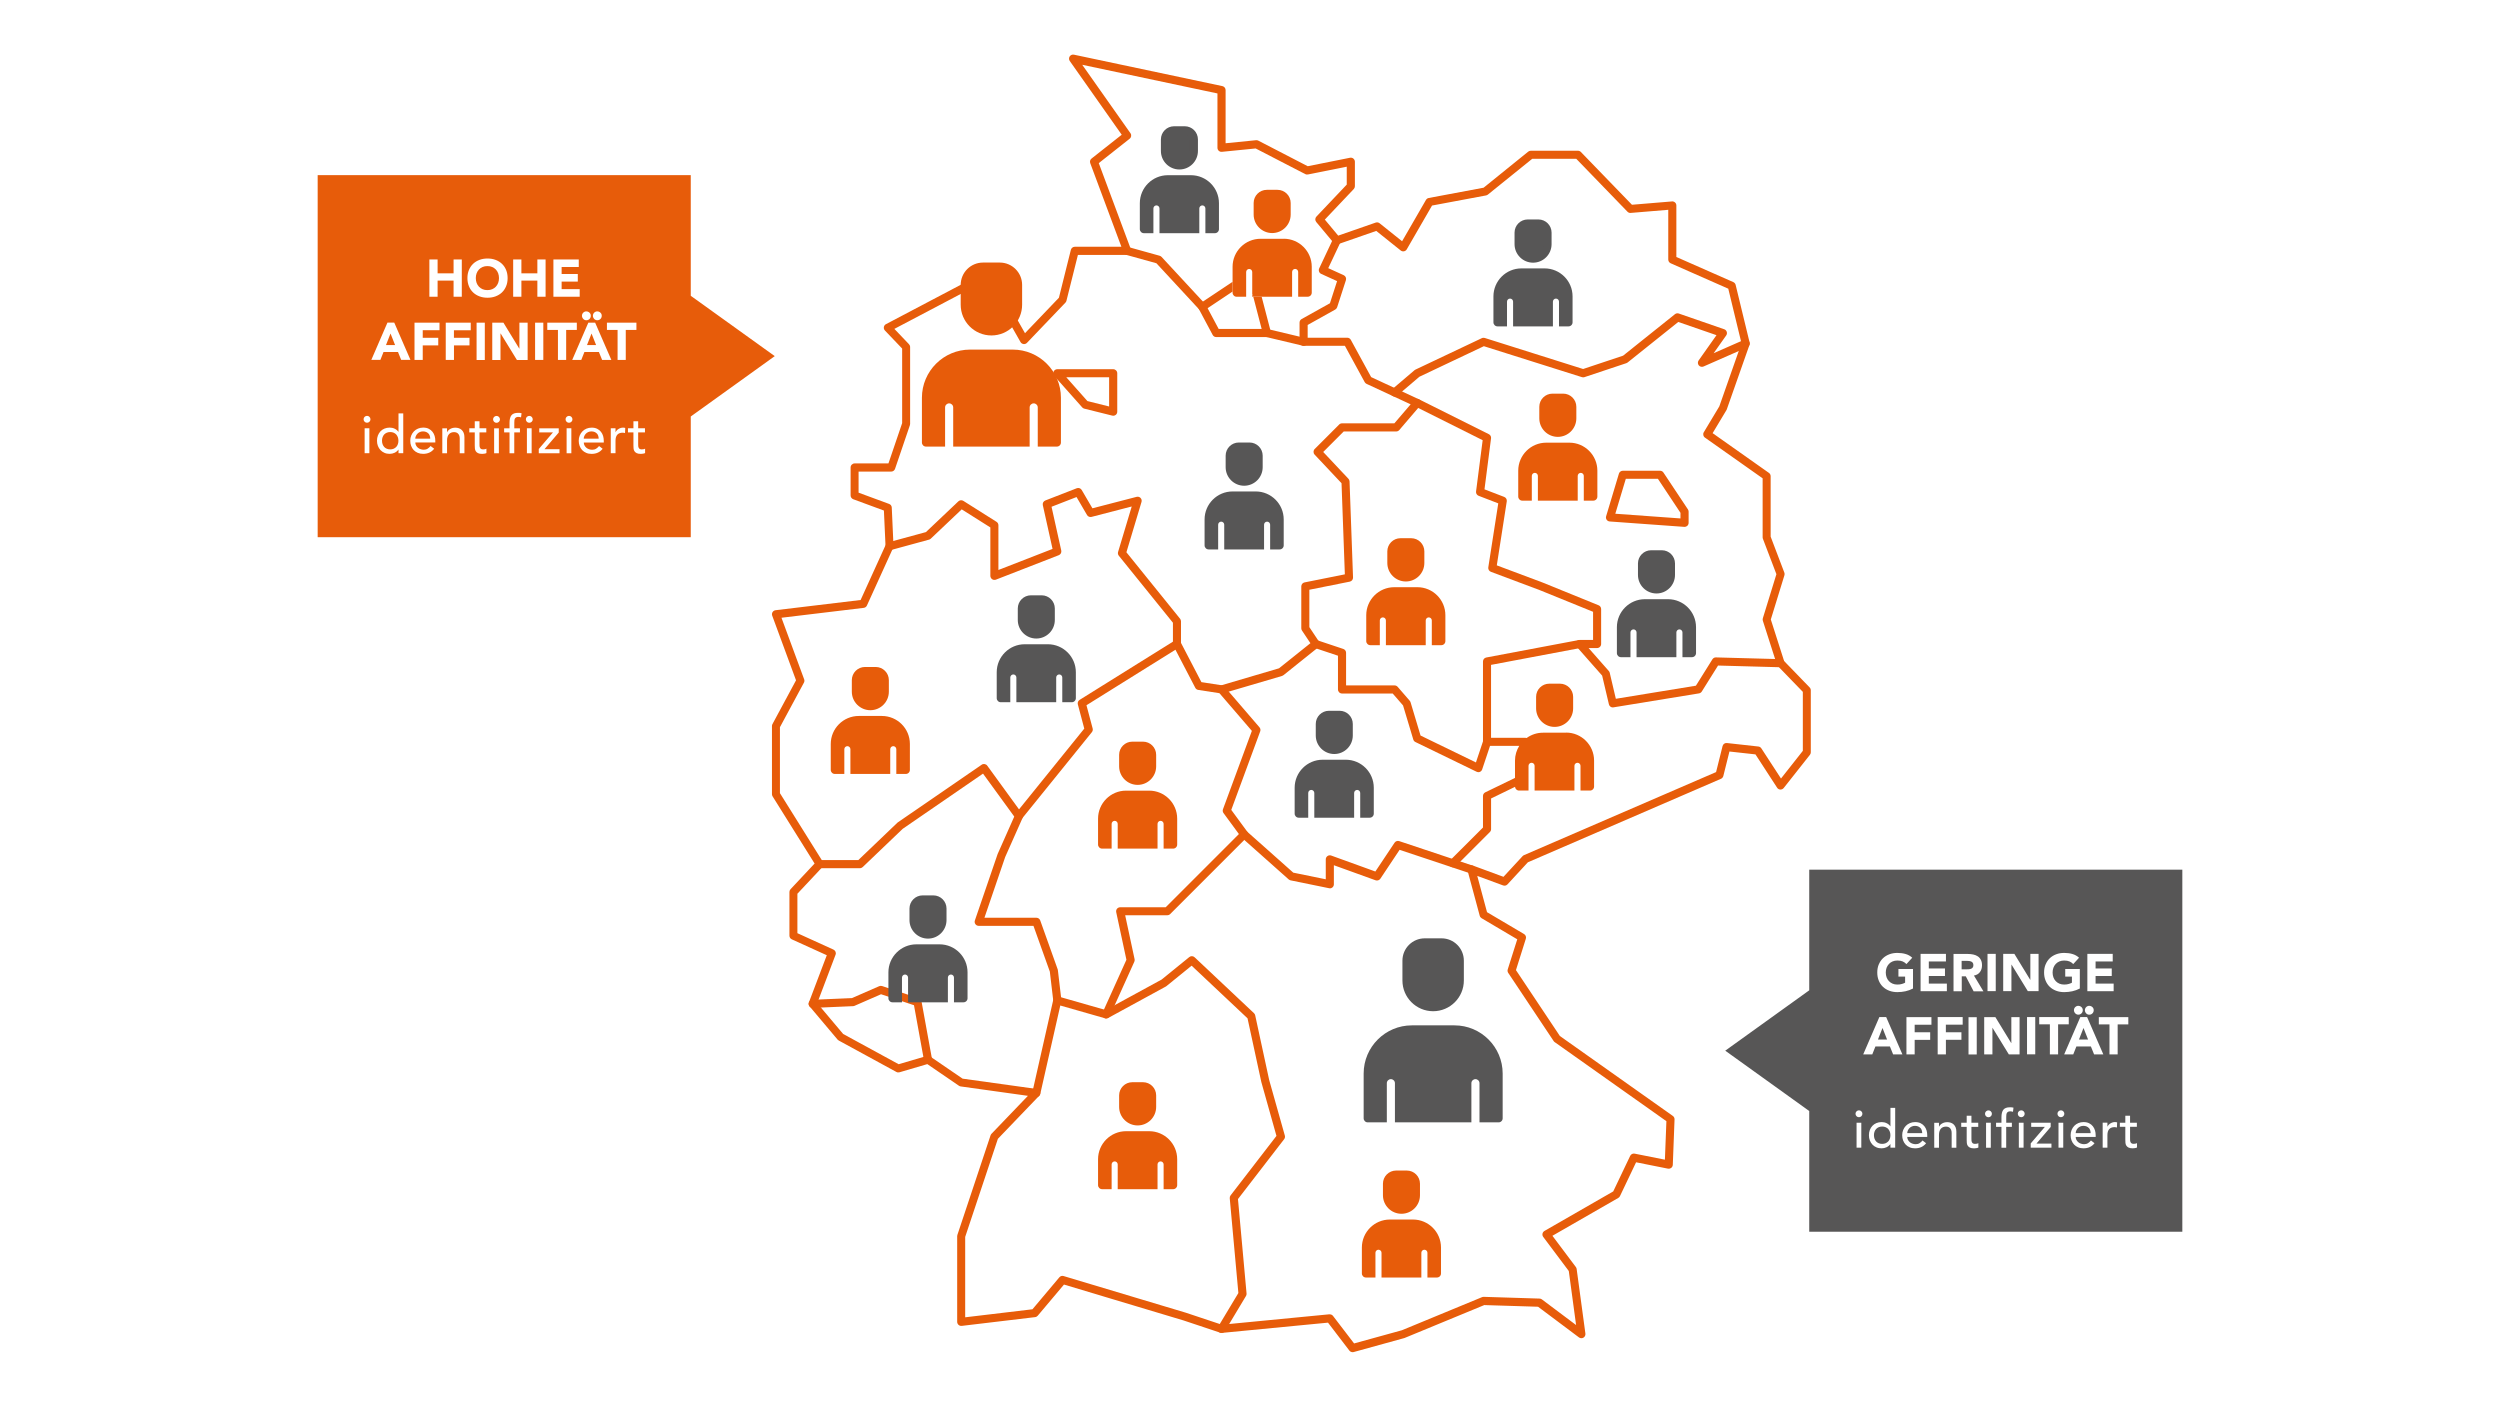 <?xml version="1.0" encoding="UTF-8"?><svg id="Ebene_1" xmlns="http://www.w3.org/2000/svg" viewBox="0 0 617 348"><defs><style>.cls-1{fill:none;}.cls-2{fill:#e75c0a;}.cls-3{fill:#575656;}</style></defs><path class="cls-2" d="m333.81,333.71c-.31,0-.6-.14-.79-.39l-5.27-6.89-26.18,2.53c-.14.01-.28,0-.41-.05l-9.05-3.02-29.52-8.86-6.48,7.69c-.16.19-.39.32-.65.35l-18.11,2.16c-.28.03-.57-.06-.78-.25-.21-.19-.34-.46-.34-.75v-21.13c0-.11.02-.21.05-.32l8.19-24.58c.05-.14.12-.27.23-.38l8.99-9.37-16.6-2.32c-.15-.02-.3-.08-.43-.17l-7.8-5.34-6.87,2.02c-.25.07-.53.05-.76-.08l-14.23-7.76c-.11-.06-.21-.14-.29-.23l-6.9-8.19c-.23-.28-.3-.66-.17-1l4.41-11.63-8.63-3.92c-.36-.16-.59-.52-.59-.91v-10.78c0-.25.1-.5.27-.68l5.94-6.34-10.37-16.59c-.1-.16-.15-.34-.15-.53v-16.82c0-.17.04-.33.12-.47l5.82-10.81-5.88-15.96c-.11-.29-.07-.61.09-.87.16-.26.43-.43.73-.47l21-2.52,6.14-13.5-.39-8.58-7.57-2.79c-.39-.15-.65-.52-.65-.94v-6.9c0-.55.45-1,1-1h8.34l3.38-9.94v-18.41l-4.25-4.45c-.22-.23-.31-.54-.26-.85.05-.31.24-.58.52-.72l24.58-12.94c.48-.25,1.07-.08,1.34.39l8.39,14.78,8.37-8.75,2.95-11.82c.11-.44.51-.76.97-.76h11.5l-7.69-20.64c-.15-.41-.02-.87.32-1.13l7.45-5.88-12.82-18.2c-.24-.34-.24-.78-.02-1.13.23-.34.64-.51,1.04-.43l36.65,7.76c.46.1.79.51.79.98v13.12l7.52-.75c.19-.02.39.02.56.11l12.19,6.31,10.44-2.09c.29-.06.6.02.83.21.23.19.37.47.37.77v6.04c0,.26-.1.5-.27.69l-7.15,7.55,3.3,3.96,9.26-3.22c.32-.11.68-.05.95.16l5.56,4.45,5.89-10.2c.15-.25.4-.43.68-.48l13.55-2.54,11.01-8.9c.18-.14.4-.22.63-.22h11.64c.27,0,.53.11.72.3l12.61,13.03,9.88-.82c.28-.03.55.07.76.26.21.19.32.46.32.74v12.71l14.06,6.2c.28.13.49.38.57.68l3.45,14.23c.05.19.04.39-.03.57l-5.61,15.95c-.02.06-.05.12-.09.18l-3.4,5.67,13.9,9.81c.27.19.42.49.42.82v14.91l3.38,8.88c.08.21.09.44.02.65l-3.36,10.91,3.28,10.26,6.31,6.52c.18.19.28.44.28.7v15.31c0,.23-.08.44-.22.62l-6.47,8.19c-.2.25-.51.39-.83.38-.32-.01-.62-.18-.79-.45l-5.35-8.23-6.42-.71-1.51,6.05c-.08.3-.29.55-.57.68l-47.67,20.61-5.03,5.45c-.27.3-.7.4-1.08.26l-6.38-2.35,2.41,8.95,9.14,5.4c.4.24.58.72.44,1.16l-2.44,7.74,10.84,16.26,27.88,19.73c.28.2.43.52.42.85l-.43,11.21c-.01.29-.15.57-.38.75-.23.18-.53.25-.82.2l-7.86-1.57-3.98,8.35c-.09.18-.23.34-.4.44l-16.27,9.35,5.79,7.72c.1.14.17.3.19.47l2.16,15.95c.05.4-.14.79-.48,1s-.78.18-1.11-.06l-10.1-7.57-13.27-.41-19.64,8.11s-.08.03-.12.04l-12.5,3.45c-.09.02-.18.04-.27.04Zm-5.61-9.33c.31,0,.6.14.79.39l5.2,6.79,11.79-3.25,19.78-8.17c.13-.05.27-.08.41-.08l13.8.43c.21,0,.4.08.57.2l8.44,6.33-1.8-13.33-6.31-8.42c-.17-.23-.24-.52-.18-.8.06-.28.23-.52.48-.67l16.98-9.76,4.18-8.77c.2-.41.65-.64,1.1-.55l7.47,1.49.37-9.5-27.58-19.52c-.1-.07-.19-.16-.25-.26l-11.21-16.82c-.17-.25-.21-.57-.12-.86l2.35-7.43-8.8-5.2c-.22-.13-.39-.35-.46-.6l-3.02-11.21c-.1-.36.02-.75.29-1,.28-.25.67-.33,1.02-.2l7.57,2.79,4.72-5.11c.09-.1.21-.18.34-.24l47.41-20.5,1.6-6.42c.12-.49.58-.81,1.08-.75l7.76.86c.3.03.56.2.73.45l4.85,7.45,5.39-6.83v-14.56l-6.19-6.39c-.11-.11-.19-.24-.23-.39l-3.45-10.78c-.06-.19-.06-.4,0-.6l3.35-10.88-3.33-8.73c-.04-.11-.07-.23-.07-.36v-14.57l-14.24-10.05c-.43-.3-.55-.88-.28-1.33l3.83-6.38,5.47-15.58-3.26-13.46-14.21-6.27c-.36-.16-.6-.52-.6-.92v-12.28l-9.27.77c-.3.03-.59-.08-.8-.3l-12.64-13.06h-10.86l-10.94,8.83c-.13.1-.28.17-.44.21l-13.35,2.5-6.24,10.81c-.15.25-.39.43-.68.48-.29.06-.58-.02-.81-.2l-6.04-4.83-9.4,3.27c-.39.14-.83.02-1.1-.3l-4.31-5.17c-.32-.39-.31-.96.04-1.33l7.49-7.9v-4.42l-9.58,1.92c-.22.05-.45.01-.66-.09l-12.24-6.33-8.33.83c-.28.03-.56-.06-.77-.25-.21-.19-.33-.46-.33-.74v-13.42l-33.37-7.07,11.9,16.89c.31.43.22,1.03-.2,1.36l-7.62,6.02,7.94,21.31c.11.31.07.65-.12.92s-.49.43-.82.43h-12.15l-2.83,11.32c-.04.17-.13.32-.25.45l-9.49,9.92c-.22.23-.53.34-.85.3-.31-.04-.59-.22-.75-.5l-8.58-15.11-22.55,11.87,3.61,3.78c.18.19.28.43.28.69v18.97c0,.11-.02.22-.05.32l-3.67,10.78c-.14.41-.52.68-.95.68h-8.05v5.2l7.54,2.78c.38.14.64.49.65.89l.43,9.49c0,.16-.02.32-.09.46l-6.47,14.23c-.14.32-.44.54-.79.58l-20.3,2.44,5.6,15.2c.1.27.08.57-.06.82l-5.92,10.99v16.28l10.63,17c.24.38.19.88-.12,1.21l-6.2,6.61v9.74l8.9,4.05c.48.22.71.77.52,1.26l-4.53,11.96,6.4,7.6,13.7,7.47,6.93-2.04c.29-.08.6-.04.85.13l8,5.47,18.31,2.55c.37.05.68.31.81.66.12.35.04.75-.22,1.02l-10.19,10.62-8.07,24.21v19.84l16.6-1.98,6.64-7.89c.26-.31.67-.43,1.05-.31l30.18,9.05,8.88,2.96,26.52-2.57s.06,0,.1,0Z"/><path class="cls-2" d="m301.47,328.97c-.18,0-.35-.05-.51-.14-.47-.28-.63-.9-.34-1.37l5.01-8.34-2.13-23.39c-.02-.25.05-.5.2-.7l11.33-14.69-3.74-13.31-3.4-15.71-13.8-12.99-6.22,5.05s-.1.07-.15.1l-14.23,7.76c-.23.13-.5.16-.75.08l-11.06-3.16-4.94,21.82c-.12.54-.66.88-1.2.75-.54-.12-.88-.66-.75-1.2l5.17-22.85c.06-.27.23-.5.47-.64.24-.14.52-.18.78-.1l11.68,3.34,13.79-7.52,6.83-5.55c.39-.32.95-.3,1.32.05l14.66,13.8c.15.14.25.32.29.52l3.45,15.95,3.87,13.74c.09.3.02.63-.17.88l-11.4,14.78,2.12,23.32c.02.21-.03.42-.14.6l-5.17,8.62c-.19.31-.52.49-.86.49Z"/><path class="cls-2" d="m229.03,262.56c-.47,0-.9-.34-.98-.82l-2.48-13.65-8.13-2.71-6.55,2.86c-.11.05-.23.08-.36.08l-9.92.43c-.55.02-1.02-.4-1.04-.96-.02-.55.4-1.02.96-1.04l9.73-.42,6.73-2.94c.23-.1.48-.11.72-.03l9.05,3.02c.35.12.6.41.67.77l2.59,14.23c.1.54-.26,1.06-.81,1.16-.06.01-.12.02-.18.02Z"/><path class="cls-2" d="m260.94,247.9c-.5,0-.93-.37-.99-.88l-.85-7.22-4.04-11.3h-13.52c-.32,0-.63-.16-.81-.42-.19-.26-.24-.6-.13-.91l5.61-16.38,4.11-9.26-7.71-10.6-19.83,13.63-9.86,9.43c-.19.18-.43.28-.69.28h-9.92c-.55,0-1-.45-1-1s.45-1,1-1h9.52l9.63-9.21s.08-.07.12-.1l20.7-14.23c.45-.31,1.06-.2,1.38.24l8.62,11.86c.21.29.25.67.11.99l-4.31,9.7-5.12,14.98h12.83c.42,0,.8.27.94.66l4.31,12.07c.03.07.04.14.05.22l.86,7.33c.06.55-.33,1.05-.88,1.11-.04,0-.08,0-.12,0Z"/><path class="cls-2" d="m273.01,251.35c-.14,0-.28-.03-.41-.09-.5-.23-.73-.82-.5-1.32l5.9-13.07-2.52-11.75c-.06-.3.01-.6.2-.84.19-.23.48-.37.78-.37h11.23l18.07-18.07-3.8-5.18c-.2-.27-.25-.62-.13-.94l7.13-19.34-8-9.3-5.24-.81c-.31-.05-.59-.24-.73-.53l-4.89-9.39-21.96,13.7,1.53,5.75c.08.31.01.64-.19.89l-17.25,21.34c-.35.43-.98.5-1.41.15s-.5-.98-.15-1.41l16.93-20.95-1.59-5.98c-.11-.42.06-.87.44-1.11l23.5-14.66c.24-.15.52-.19.79-.12.27.07.49.26.62.5l5.15,9.9,5.1.79c.24.04.45.16.61.34l8.62,10.02c.24.28.31.66.18,1l-7.14,19.38,3.99,5.44c.29.4.25.95-.1,1.3l-18.97,18.97c-.19.19-.44.29-.71.29h-10.4l2.33,10.86c.04.21.02.43-.07.62l-6.04,13.37c-.17.37-.53.59-.91.59Z"/><path class="cls-2" d="m328.2,219.23c-.07,0-.13,0-.2-.02l-9.49-1.94c-.17-.04-.33-.12-.46-.23l-11.64-10.35c-.41-.37-.45-1-.08-1.41.37-.41,1-.45,1.41-.08l11.44,10.17,8.02,1.64v-4.92c0-.33.16-.63.43-.82.27-.19.61-.23.91-.12l10.9,3.94,4.74-7.11c.25-.37.72-.54,1.15-.39l18.11,6.04c.52.17.81.74.63,1.27-.17.52-.74.81-1.27.63l-17.38-5.79-4.75,7.13c-.26.38-.74.54-1.17.39l-10.3-3.72v4.72c0,.3-.14.58-.37.77-.18.15-.4.23-.63.23Z"/><path class="cls-2" d="m290.48,159.94c-.55,0-1-.45-1-1v-5.25l-13.36-16.54c-.21-.26-.27-.6-.18-.92l3.37-11.23-9.92,2.57c-.43.11-.89-.08-1.11-.46l-2.59-4.44-6.17,2.4,2.4,10.8c.11.48-.15.97-.61,1.15l-15.52,6.04c-.31.12-.65.08-.93-.11-.27-.19-.44-.5-.44-.83v-11.95l-7.07-4.46-7.63,7.23c-.12.11-.27.2-.42.24l-9.49,2.59c-.53.14-1.08-.17-1.23-.7-.15-.53.17-1.08.7-1.23l9.24-2.52,8.01-7.59c.33-.31.84-.36,1.22-.12l8.19,5.17c.29.18.47.5.47.85v11.04l13.36-5.2-2.4-10.8c-.11-.48.15-.97.61-1.15l7.76-3.02c.46-.18.98,0,1.23.43l2.64,4.52,10.91-2.83c.35-.09.72.01.97.27.25.26.34.64.24.98l-3.73,12.43,13.25,16.41c.14.18.22.4.22.63v5.61c0,.55-.45,1-1,1Z"/><path class="cls-2" d="m301.47,171.16c-.43,0-.83-.28-.96-.72-.16-.53.15-1.09.68-1.24l14.47-4.26,7.75-6.2-2.08-3.12c-.11-.16-.17-.36-.17-.55v-10.35c0-.48.34-.89.8-.98l9.95-1.99-.82-22.49-6.64-7.06c-.37-.39-.36-1.01.02-1.39l6.04-6.04c.19-.19.44-.29.71-.29h12.91l4.02-4.69-10.88-5.05c-.19-.09-.35-.24-.46-.43l-4.89-8.96h-10.19c-.08,0-.16,0-.23-.03l-8.94-2.13h-12.39c-.37,0-.71-.2-.88-.53l-3.39-6.35-10.5-11.34-7.49-2.08c-.53-.15-.84-.7-.7-1.23s.7-.85,1.23-.7l7.76,2.16c.18.05.34.15.47.28l10.78,11.64c.06.06.11.13.15.21l3.17,5.94h11.9c.08,0,.16,0,.23.03l8.94,2.13h10.66c.37,0,.7.2.88.52l5.02,9.2,11.77,5.47c.28.13.49.39.56.7.07.31-.01.62-.22.86l-5.17,6.04c-.19.22-.47.35-.76.35h-12.95l-5.06,5.06,6.23,6.62c.17.18.26.41.27.65l.86,23.71c.02.49-.32.92-.8,1.02l-9.98,2v9.23l2.42,3.63c.29.43.2,1.01-.21,1.34l-8.62,6.9c-.1.08-.22.14-.34.18l-14.66,4.31c-.09.03-.19.04-.28.04Z"/><path class="cls-2" d="m274.73,102.6c-.08,0-.16,0-.24-.03l-6.9-1.72c-.2-.05-.37-.16-.5-.31l-6.9-7.76c-.26-.29-.33-.71-.16-1.07.16-.36.52-.59.91-.59h13.8c.55,0,1,.45,1,1v9.49c0,.31-.14.6-.38.79-.18.14-.39.21-.62.21Zm-6.36-3.62l5.36,1.34v-7.21h-10.57l5.21,5.87Z"/><path class="cls-2" d="m321.73,85.35c-.55,0-1-.45-1-1v-4.74c0-.36.2-.7.51-.87l6.99-3.9,1.76-5.46-3.93-1.79c-.24-.11-.43-.31-.52-.57-.09-.25-.08-.53.03-.77l3.45-7.33c.24-.5.83-.72,1.33-.48.5.24.71.83.48,1.33l-3.02,6.41,3.82,1.74c.46.21.69.73.54,1.22l-2.16,6.68c-.08.24-.24.44-.46.57l-6.82,3.81v4.16c0,.55-.45,1-1,1Z"/><path class="cls-2" d="m344.19,97.86c-.28,0-.56-.12-.76-.35-.36-.42-.31-1.05.11-1.41l5.57-4.74c.07-.06.14-.1.22-.14l16.38-7.76c.23-.11.49-.12.73-.05l24.27,7.66,9.87-3.29,12.8-10.24c.27-.21.63-.28.95-.16l11.21,3.88c.3.1.53.34.62.64.1.3.05.63-.13.88l-3.1,4.39,7.48-3.29c.51-.22,1.1,0,1.32.51s0,1.1-.51,1.32l-10.78,4.74c-.41.18-.89.07-1.18-.28-.28-.35-.3-.84-.04-1.21l4.41-6.24-9.43-3.26-12.5,10c-.09.07-.2.13-.31.17l-10.35,3.45c-.2.07-.42.07-.62,0l-24.2-7.64-15.91,7.54-5.47,4.66c-.19.16-.42.24-.65.24Z"/><path class="cls-2" d="m398.05,174.6c-.46,0-.86-.31-.97-.77l-1.67-7.09-6.3-7.14c-.26-.29-.32-.71-.16-1.07s.52-.59.91-.59h3.31v-6.95l-13.17-5.35-12.05-4.52c-.44-.17-.71-.62-.64-1.09l2.46-15.8-4.85-1.87c-.43-.17-.69-.6-.63-1.06l1.63-12.66-16.61-8.31c-.49-.25-.69-.85-.45-1.34.25-.49.85-.69,1.34-.45l17.25,8.62c.38.19.6.6.54,1.02l-1.62,12.59,4.87,1.87c.44.17.7.62.63,1.09l-2.46,15.8,11.31,4.24,13.82,5.62c.38.15.62.52.62.93v8.62c0,.55-.45,1-1,1h-2.1l5,5.67c.11.12.19.27.22.43l1.51,6.42,19.76-3.23,4.07-6.51c.19-.3.52-.49.88-.47l15.95.43c.55.01.99.47.97,1.03-.02.55-.48,1-1.03.97l-15.38-.42-4.01,6.41c-.15.24-.4.41-.69.46l-21.13,3.45c-.05,0-.11.01-.16.01Z"/><path class="cls-2" d="m364.85,190.56c-.15,0-.3-.03-.44-.1l-15.09-7.33c-.25-.12-.44-.34-.52-.61l-2.53-8.42-2.55-2.94h-12.51c-.55,0-1-.45-1-1v-8.33l-5.78-1.93c-.52-.17-.81-.74-.63-1.27.17-.52.74-.81,1.26-.63l6.47,2.16c.41.14.68.52.68.95v8.05h11.97c.29,0,.57.13.76.35l2.99,3.45c.09.11.16.23.2.37l2.46,8.2,13.67,6.64,1.8-5.39c.17-.52.74-.81,1.27-.63.52.17.81.74.63,1.27l-2.16,6.47c-.09.27-.3.49-.56.61-.12.05-.26.08-.39.08Z"/><path class="cls-3" d="m466.01,278.63c-.17-.19-.39-.33-.64-.44-.25-.11-.53-.16-.85-.16s-.59.05-.85.16-.46.26-.64.44c-.17.19-.31.41-.4.68-.1.26-.14.55-.14.86s.05.6.14.86c.1.26.23.49.4.68.17.19.39.33.64.44.25.11.53.16.85.16s.59-.05.85-.16c.25-.11.46-.26.64-.44.17-.19.31-.41.4-.68.1-.26.14-.55.14-.86s-.05-.6-.14-.86c-.1-.26-.23-.49-.4-.68Z"/><path class="cls-3" d="m515.51,278.38c-.15-.16-.33-.29-.55-.38-.22-.09-.48-.14-.77-.14s-.55.05-.79.16c-.24.11-.44.25-.6.42s-.29.37-.38.58c-.09.21-.14.42-.14.63h3.69c0-.26-.05-.5-.12-.72-.07-.22-.18-.4-.33-.57Z"/><polygon class="cls-3" points="464.6 253.7 463.48 256.56 465.73 256.56 464.6 253.7"/><polygon class="cls-3" points="513.09 256.56 515.34 256.56 514.21 253.7 513.09 256.56"/><path class="cls-3" d="m486.53,237.33c-.15-.07-.32-.12-.51-.15-.19-.03-.38-.04-.56-.04h-1.33v2.09h1.2c.18,0,.38,0,.58-.02s.39-.05.55-.12c.16-.06.3-.17.41-.31s.16-.33.16-.58c0-.23-.05-.42-.14-.56-.1-.14-.22-.24-.36-.32Z"/><path class="cls-3" d="m446.52,214.62v29.79l-20.73,14.9,20.73,14.89v29.79h92.08v-89.36h-92.08Zm68.65,20.8h6.25v1.87h-4.23v1.72h3.99v1.87h-3.99v1.87h4.46v1.87h-6.49v-9.2Zm-.54,13.48c.06-.13.13-.24.23-.34.09-.1.21-.17.33-.23.13-.06.26-.09.41-.09.3,0,.57.1.79.3.23.2.34.46.34.77s-.1.58-.31.79-.47.33-.79.33c-.16,0-.3-.03-.43-.09-.13-.06-.24-.14-.34-.25-.1-.1-.17-.22-.23-.36-.06-.13-.08-.27-.08-.42,0-.14.03-.27.08-.4Zm4.48,11.32h-2.29l-.79-1.95h-3.58l-.77,1.95h-2.24l3.98-9.2h1.68l4,9.2Zm-5.08-10.92c0,.31-.1.58-.31.79s-.47.33-.79.33c-.16,0-.3-.03-.43-.09-.13-.06-.24-.14-.34-.25-.1-.1-.17-.22-.23-.36-.06-.13-.08-.27-.08-.42,0-.14.03-.27.08-.4.06-.13.13-.24.23-.34s.21-.17.33-.23c.13-.06.26-.09.41-.09.3,0,.57.1.79.3.23.2.34.46.34.77Zm-9.17-11.28c.25-.6.59-1.11,1.03-1.53s.97-.74,1.57-.97c.61-.23,1.27-.34,1.99-.34s1.42.09,2.03.27,1.16.48,1.63.92l-1.43,1.56c-.28-.29-.59-.5-.94-.65-.35-.15-.78-.22-1.3-.22-.43,0-.83.07-1.18.22-.35.15-.65.35-.9.62-.25.26-.44.58-.58.94-.13.36-.2.76-.2,1.18s.07.83.2,1.19c.13.36.33.67.58.94.25.26.55.47.9.62.35.15.74.22,1.18.22s.82-.05,1.14-.15.58-.2.77-.31v-1.5h-1.65v-1.87h3.6v4.81c-.6.31-1.22.54-1.87.68-.65.14-1.31.21-1.99.21-.72,0-1.38-.11-1.99-.34-.61-.23-1.13-.55-1.57-.97s-.79-.93-1.03-1.53c-.25-.6-.37-1.27-.37-2s.12-1.4.37-2Zm-1.57,13h7.28v1.79h-2.63v7.41h-2.03v-7.41h-2.63v-1.79Zm-8.9-15.6h2.76l3.91,6.4h.03v-6.4h2.03v9.2h-2.65l-4.02-6.55h-.03v6.55h-2.03v-9.2Zm-3.87,0h2.03v9.2h-2.03v-9.2Zm-16.51,0h6.25v1.87h-4.23v1.72h3.99v1.87h-3.99v1.87h4.46v1.87h-6.49v-9.2Zm10.07,19.34v1.87h-3.83v3.59h-2.03v-9.2h6.17v1.87h-4.15v1.87h3.83Zm-20.39-16.74c.25-.6.59-1.11,1.03-1.53s.97-.74,1.57-.97c.61-.23,1.27-.34,1.99-.34s1.41.09,2.03.27c.62.18,1.16.48,1.63.92l-1.43,1.56c-.28-.29-.59-.5-.94-.65-.35-.15-.78-.22-1.3-.22-.43,0-.83.07-1.18.22-.35.15-.65.35-.9.62-.25.26-.44.58-.58.94-.13.36-.2.76-.2,1.18s.07.83.2,1.19c.13.36.33.67.58.94.25.26.55.47.9.62s.74.22,1.18.22.82-.05,1.14-.15c.32-.1.58-.2.77-.31v-1.5h-1.65v-1.87h3.6v4.81c-.6.31-1.22.54-1.87.68-.65.14-1.31.21-1.99.21-.72,0-1.38-.11-1.99-.34-.61-.23-1.13-.55-1.57-.97s-.79-.93-1.03-1.53c-.25-.6-.37-1.27-.37-2s.12-1.4.37-2Zm-4.32,45.23h-1.17v-6.16h1.17v6.16Zm.02-7.77c-.17.17-.37.25-.6.25s-.44-.08-.6-.25c-.17-.17-.25-.37-.25-.6s.08-.44.25-.6c.17-.17.37-.25.6-.25s.44.08.6.25c.17.17.25.37.25.6s-.08.44-.25.6Zm4.44-24.46h1.68l4,9.2h-2.29l-.79-1.95h-3.58l-.77,1.95h-2.24l3.98-9.2Zm3.9,32.23h-1.17v-.88h-.03c-.23.33-.54.58-.93.77-.39.18-.8.27-1.22.27-.48,0-.91-.08-1.29-.25-.39-.16-.72-.39-.99-.69-.27-.29-.48-.64-.63-1.03-.15-.39-.22-.81-.22-1.27s.07-.89.22-1.28.36-.74.63-1.03c.27-.29.6-.52.99-.68.39-.16.82-.25,1.29-.25.44,0,.86.09,1.25.28.39.19.69.44.9.76h.03v-4.55h1.17v9.83Zm7.92-2.65h-4.94c0,.27.06.51.18.73.12.22.27.41.46.57.19.16.41.28.66.36.25.09.51.13.78.13.36,0,.68-.08.95-.25s.52-.39.74-.67l.88.68c-.65.84-1.56,1.26-2.73,1.26-.49,0-.93-.08-1.32-.25-.39-.16-.73-.39-1-.68s-.48-.63-.63-1.03c-.15-.39-.22-.82-.22-1.28s.08-.89.24-1.28c.16-.39.38-.74.66-1.03.28-.29.62-.52,1.01-.68s.81-.25,1.27-.25c.55,0,1.01.1,1.38.29.38.19.69.44.93.75.24.31.42.65.53,1.04.11.39.16.78.16,1.18v.42Zm1.04-27.7h-4.15v1.87h3.83v1.87h-3.83v3.59h-2.03v-9.2h6.17v1.87Zm6.15,30.36h-1.17v-3.64c0-.29-.04-.53-.12-.73-.08-.2-.18-.37-.31-.49-.13-.13-.28-.22-.45-.27-.17-.06-.34-.08-.53-.08-.24,0-.47.04-.68.12s-.39.2-.55.37c-.16.17-.28.38-.36.64-.09.26-.13.57-.13.92v3.17h-1.17v-6.16h1.17v.95h.03c.15-.33.4-.6.77-.8.36-.2.78-.31,1.26-.31.29,0,.58.05.85.14.27.09.51.23.71.42.2.19.37.44.49.73.12.3.18.65.18,1.06v3.96Zm5.43-.05c-.14.08-.32.13-.54.16-.22.03-.39.05-.51.05-.45,0-.8-.06-1.05-.19-.25-.13-.43-.29-.55-.49-.12-.2-.19-.42-.21-.67s-.03-.5-.03-.75v-3.21h-1.35v-1.01h1.35v-1.73h1.17v1.73h1.68v1.01h-1.68v2.79c0,.17,0,.34.01.51,0,.17.04.32.1.46s.14.24.26.32c.12.08.29.12.51.12.14,0,.28-.01.43-.04.15-.03.28-.07.4-.14v1.07Zm-2.44-22.97v-9.2h2.03v9.2h-2.03Zm1.25-15.6l-1.92-3.68h-1v3.68h-2.03v-9.2h3.56c.47,0,.91.05,1.33.14.42.09.79.24,1.11.46.32.21.57.5.75.86.19.36.28.81.28,1.35,0,.65-.17,1.2-.51,1.66s-.83.74-1.48.86l2.34,3.89h-2.43Zm4.25,38.62h-1.17v-6.16h1.17v6.16Zm.02-7.77c-.17.17-.37.25-.6.25s-.44-.08-.6-.25c-.17-.17-.25-.37-.25-.6s.08-.44.25-.6c.17-.17.37-.25.6-.25s.44.08.6.25c.17.17.25.37.25.6s-.08.44-.25.6Zm.38-21.81v6.55h-2.03v-9.2h2.76l3.91,6.4h.03v-6.4h2.03v9.2h-2.65l-4.02-6.55h-.03Zm5.08,20.72c-.11-.04-.22-.07-.33-.09-.1-.02-.22-.03-.34-.03-.22,0-.39.03-.52.1s-.23.16-.31.28c-.07.12-.12.27-.14.44-.02.17-.03.36-.03.58v1.42h1.39v1.01h-1.4v5.15h-1.17v-5.15h-1.33v-1.01h1.33v-1.38c0-.82.16-1.44.47-1.84.32-.4.86-.6,1.63-.6.13,0,.27,0,.41.01.14,0,.3.04.46.08l-.13,1.04Zm2.61,8.85h-1.17v-6.16h1.17v6.16Zm.02-7.77c-.17.17-.37.25-.6.25s-.44-.08-.6-.25-.25-.37-.25-.6.08-.44.25-.6.37-.25.6-.25.44.08.6.25.25.37.25.6-.08.44-.25.6Zm.83-24.46h2.03v9.2h-2.03v-9.2Zm6.02,32.23h-5.11v-1.05l3.5-4.09h-3.38v-1.01h4.81v1.04l-3.52,4.11h3.71v1.01Zm2.92,0h-1.17v-6.16h1.17v6.16Zm.02-7.77c-.17.17-.37.25-.6.25s-.44-.08-.6-.25-.25-.37-.25-.6.08-.44.25-.6.37-.25.6-.25.44.08.6.25.25.37.25.6-.08.44-.25.6Zm7.99,5.12h-4.94c0,.27.06.51.18.73.12.22.27.41.46.57.19.16.41.28.66.36.25.09.51.13.78.13.36,0,.68-.08.95-.25.27-.17.52-.39.74-.67l.88.68c-.65.84-1.56,1.26-2.73,1.26-.49,0-.93-.08-1.32-.25-.39-.16-.73-.39-1-.68s-.48-.63-.63-1.03c-.15-.39-.22-.82-.22-1.28s.08-.89.24-1.28c.16-.39.38-.74.66-1.03.28-.29.62-.52,1.01-.68s.81-.25,1.27-.25c.55,0,1.01.1,1.38.29.38.19.69.44.93.75.24.31.42.65.53,1.04.11.39.16.78.16,1.18v.42Zm5.24-2.33c-.1-.03-.19-.05-.29-.06-.1-.02-.19-.03-.29-.03-.57,0-1.01.16-1.31.48-.3.32-.46.82-.46,1.49v3.09h-1.17v-6.16h1.17v.95h.03c.08-.16.18-.31.31-.45.13-.13.27-.25.44-.34.16-.1.34-.17.53-.23.19-.06.38-.08.57-.08s.36.03.52.08l-.05,1.26Zm.19-18.04h-2.03v-7.41h-2.63v-1.79h7.28v1.79h-2.63v7.41Zm4.77,22.97c-.14.08-.32.13-.54.16-.22.03-.39.05-.51.05-.45,0-.8-.06-1.05-.19-.25-.13-.43-.29-.55-.49-.12-.2-.19-.42-.21-.67s-.03-.5-.03-.75v-3.21h-1.35v-1.01h1.35v-1.73h1.17v1.73h1.68v1.01h-1.68v2.79c0,.17,0,.34.01.51,0,.17.04.32.1.46s.14.24.26.32c.12.08.29.12.51.12.14,0,.28-.01.43-.04.15-.03.28-.07.4-.14v1.07Z"/><path class="cls-3" d="m473.94,278.38c-.15-.16-.33-.29-.55-.38-.22-.09-.48-.14-.77-.14s-.55.05-.79.16c-.24.11-.44.25-.6.42s-.29.37-.38.58c-.09.21-.14.42-.14.63h3.69c0-.26-.05-.5-.12-.72-.07-.22-.18-.4-.33-.57Z"/><path class="cls-2" d="m415.74,130.03s-.05,0-.07,0l-18.4-1.33c-.3-.02-.58-.18-.75-.43s-.22-.56-.13-.85l3.16-10.53c.13-.42.52-.71.96-.71h9.2c.33,0,.65.17.83.45l6.04,9.09c.11.16.17.36.17.55v2.77c0,.28-.12.54-.32.73-.19.17-.43.27-.68.27Zm-17.08-3.24l16.08,1.16v-1.39l-5.57-8.39h-7.92l-2.59,8.62Z"/><path class="cls-2" d="m105.72,106.99c-.15-.16-.33-.29-.55-.38-.22-.09-.48-.14-.77-.14s-.55.05-.79.16c-.24.11-.44.25-.6.42s-.29.37-.38.58c-.09.21-.14.42-.14.63h3.69c0-.26-.05-.5-.12-.72-.07-.22-.18-.4-.33-.57Z"/><path class="cls-2" d="m147.29,106.99c-.15-.16-.33-.29-.55-.38-.22-.09-.48-.14-.77-.14s-.55.05-.79.16c-.24.11-.44.25-.6.42s-.29.37-.38.58-.14.42-.14.63h3.69c0-.26-.05-.5-.12-.72-.07-.22-.18-.4-.33-.57Z"/><polygon class="cls-2" points="96.38 82.31 95.26 85.17 97.51 85.17 96.38 82.31"/><path class="cls-2" d="m122.95,69.82c.13-.36.2-.76.2-1.19s-.07-.82-.2-1.18c-.13-.36-.33-.68-.58-.94-.25-.26-.55-.47-.9-.62-.35-.15-.74-.22-1.18-.22s-.83.07-1.18.22c-.35.15-.65.35-.9.62-.25.26-.44.58-.58.94-.13.36-.2.76-.2,1.18s.07.83.2,1.19c.13.36.33.67.58.94.25.26.55.47.9.62.35.15.74.22,1.18.22s.83-.07,1.18-.22.65-.35.9-.62c.25-.26.44-.58.58-.94Z"/><polygon class="cls-2" points="144.87 85.17 147.12 85.17 145.99 82.31 144.87 85.17"/><path class="cls-2" d="m170.48,73.01v-29.79h-92.08v89.36h92.08v-29.79l20.73-14.9-20.73-14.89Zm-24.07,4.5c.06-.13.13-.24.23-.34s.21-.17.33-.23c.13-.06.26-.09.41-.09.3,0,.57.1.79.3.23.2.34.46.34.77s-.1.58-.31.79-.47.33-.79.33c-.16,0-.3-.03-.43-.09-.13-.06-.24-.14-.34-.25-.1-.1-.17-.22-.23-.36-.06-.13-.08-.27-.08-.42,0-.14.03-.27.08-.4Zm4.48,11.32h-2.29l-.79-1.95h-3.58l-.77,1.95h-2.24l3.98-9.2h1.68l4,9.2Zm-7.18-11.32c.06-.13.13-.24.23-.34.1-.1.21-.17.33-.23.13-.06.26-.09.41-.09.3,0,.57.1.79.3.23.2.34.46.34.77s-.1.58-.31.79-.47.33-.79.33c-.16,0-.3-.03-.43-.09-.13-.06-.24-.14-.34-.25s-.17-.22-.23-.36c-.06-.13-.08-.27-.08-.42,0-.14.03-.27.08-.4Zm-7.12-13.48h6.25v1.87h-4.23v1.72h3.99v1.87h-3.99v1.87h4.46v1.87h-6.49v-9.2Zm-1.51,15.6h7.28v1.79h-2.63v7.41h-2.03v-7.41h-2.63v-1.79Zm-8.43-15.6h2.03v3.43h3.94v-3.43h2.03v9.2h-2.03v-3.98h-3.94v3.98h-2.03v-9.2Zm-20.68,0h2.03v3.43h3.94v-3.43h2.03v9.2h-2.03v-3.98h-3.94v3.98h-2.03v-9.2Zm9.9,19.34v1.87h-3.83v3.59h-2.03v-9.2h6.17v1.87h-4.15v1.87h3.83Zm-24.71,28.48h-1.17v-6.16h1.17v6.16Zm.02-7.77c-.17.17-.37.25-.6.25s-.44-.08-.6-.25-.25-.37-.25-.6.08-.44.25-.6.37-.25.6-.25.44.08.6.25.25.37.25.6-.08.44-.25.6Zm4.44-24.46h1.68l4,9.2h-2.29l-.79-1.95h-3.57l-.77,1.95h-2.24l3.98-9.2Zm3.9,32.23h-1.17v-.88h-.03c-.23.33-.54.58-.93.77-.39.18-.8.27-1.22.27-.48,0-.91-.08-1.29-.25s-.71-.39-.99-.69c-.27-.29-.48-.64-.63-1.03-.15-.39-.22-.81-.22-1.27s.07-.89.22-1.28.36-.74.63-1.03c.27-.29.6-.52.99-.68s.82-.25,1.29-.25c.44,0,.86.09,1.25.28.39.19.69.44.9.76h.03v-4.55h1.17v9.83Zm7.92-2.65h-4.94c0,.27.06.51.18.73.12.22.27.41.46.57.19.16.41.28.66.36.25.09.51.13.78.13.36,0,.68-.08.95-.25.27-.17.52-.39.74-.67l.88.68c-.65.84-1.56,1.26-2.73,1.26-.49,0-.92-.08-1.32-.25s-.73-.39-1-.68-.48-.63-.63-1.03c-.15-.39-.22-.82-.22-1.28s.08-.89.24-1.28c.16-.39.38-.74.66-1.03.28-.29.62-.52,1.01-.68s.81-.25,1.27-.25c.55,0,1.01.1,1.38.29.38.19.69.44.93.75.24.31.42.65.53,1.04.11.39.16.78.16,1.18v.42Zm1.04-27.7h-4.15v1.87h3.83v1.87h-3.83v3.59h-2.03v-9.2h6.17v1.87Zm6.15,30.36h-1.17v-3.64c0-.29-.04-.53-.12-.73-.08-.2-.18-.37-.31-.49-.13-.13-.28-.22-.45-.27-.17-.06-.34-.08-.53-.08-.24,0-.47.04-.68.12s-.39.2-.55.37c-.16.17-.28.38-.36.64-.09.26-.13.57-.13.92v3.17h-1.17v-6.16h1.17v.95h.03c.15-.33.4-.6.77-.8.36-.2.78-.31,1.26-.31.29,0,.58.05.85.14.27.09.51.23.71.42.2.19.37.44.49.73.12.3.18.65.18,1.06v3.96Zm5.43-.05c-.14.08-.32.13-.54.16-.22.03-.39.05-.51.05-.45,0-.8-.06-1.05-.19-.25-.13-.43-.29-.55-.49-.12-.2-.19-.42-.21-.67-.02-.25-.03-.5-.03-.75v-3.21h-1.35v-1.01h1.35v-1.73h1.17v1.73h1.68v1.01h-1.68v2.79c0,.17,0,.34.01.51,0,.17.04.32.1.46s.14.24.26.32c.12.08.29.12.51.12.14,0,.28-.01.43-.04s.28-.07.4-.14v1.07Zm-2.44-22.97v-9.2h2.03v9.2h-2.03Zm.71-15.7c-.61-.23-1.13-.55-1.57-.97s-.79-.93-1.03-1.53-.37-1.27-.37-2,.12-1.4.37-2,.59-1.11,1.03-1.53.97-.74,1.57-.97c.61-.23,1.27-.34,1.99-.34s1.38.11,1.99.34c.61.23,1.13.55,1.57.97s.79.93,1.03,1.53c.25.6.37,1.27.37,2s-.12,1.4-.37,2c-.25.6-.59,1.11-1.03,1.53s-.97.74-1.57.97c-.61.23-1.27.34-1.99.34s-1.38-.11-1.99-.34Zm4.79,38.73h-1.17v-6.16h1.17v6.16Zm.02-7.77c-.17.17-.37.25-.6.25s-.44-.08-.6-.25-.25-.37-.25-.6.08-.44.25-.6.37-.25.6-.25.44.08.6.25.25.37.25.6-.08.44-.25.6Zm.38-21.81v6.55h-2.03v-9.2h2.76l3.91,6.4h.03v-6.4h2.03v9.2h-2.65l-4.02-6.55h-.03Zm5.08,20.72c-.11-.04-.22-.07-.33-.09-.1-.02-.22-.03-.34-.03-.22,0-.39.03-.52.1s-.23.16-.31.28c-.07.12-.12.27-.14.44-.02.17-.03.36-.03.58v1.42h1.39v1.01h-1.4v5.15h-1.17v-5.15h-1.33v-1.01h1.33v-1.38c0-.82.16-1.44.47-1.84.32-.4.86-.6,1.63-.6.13,0,.27,0,.41.01.14,0,.3.04.46.08l-.13,1.04Zm2.61,8.85h-1.17v-6.16h1.17v6.16Zm.02-7.77c-.17.17-.37.25-.6.25s-.44-.08-.6-.25-.25-.37-.25-.6.08-.44.25-.6.37-.25.6-.25.44.08.6.25.25.37.25.6-.08.44-.25.6Zm.83-24.46h2.03v9.2h-2.03v-9.2Zm6.02,32.23h-5.11v-1.05l3.5-4.09h-3.38v-1.01h4.81v1.04l-3.52,4.11h3.71v1.01Zm2.93,0h-1.17v-6.16h1.17v6.16Zm.02-7.77c-.17.17-.37.25-.6.25s-.44-.08-.6-.25c-.17-.17-.25-.37-.25-.6s.08-.44.25-.6c.17-.17.37-.25.6-.25s.44.08.6.25c.17.17.25.37.25.6s-.08.44-.25.6Zm7.99,5.12h-4.94c0,.27.06.51.18.73s.27.41.46.57c.19.16.41.28.66.36.25.09.51.13.78.13.36,0,.68-.08.95-.25s.52-.39.74-.67l.88.68c-.65.84-1.56,1.26-2.73,1.26-.49,0-.93-.08-1.32-.25s-.73-.39-1-.68c-.27-.29-.48-.63-.63-1.03-.15-.39-.22-.82-.22-1.28s.08-.89.24-1.28c.16-.39.38-.74.66-1.03.28-.29.62-.52,1.01-.68.39-.16.81-.25,1.27-.25.55,0,1.01.1,1.38.29.38.19.69.44.93.75.24.31.42.65.53,1.04.11.39.16.78.16,1.18v.42Zm5.24-2.33c-.1-.03-.19-.05-.29-.06-.1-.02-.19-.03-.29-.03-.57,0-1.01.16-1.31.48-.3.32-.46.82-.46,1.49v3.09h-1.17v-6.16h1.17v.95h.03c.08-.16.18-.31.31-.45.13-.13.27-.25.44-.34.16-.1.34-.17.53-.23.19-.06.38-.08.57-.08s.36.03.52.08l-.05,1.26Zm.19-18.04h-2.03v-7.41h-2.63v-1.79h7.28v1.79h-2.63v7.41Zm4.77,22.97c-.14.08-.32.13-.54.16-.22.03-.39.05-.51.05-.45,0-.8-.06-1.05-.19-.25-.13-.43-.29-.55-.49-.12-.2-.19-.42-.21-.67-.02-.25-.03-.5-.03-.75v-3.21h-1.35v-1.01h1.35v-1.73h1.17v1.73h1.68v1.01h-1.68v2.79c0,.17,0,.34.01.51,0,.17.04.32.1.46s.14.24.26.32c.12.08.29.12.51.12.14,0,.28-.01.43-.04s.28-.07.4-.14v1.07Z"/><path class="cls-2" d="m97.79,107.23c-.17-.19-.39-.33-.64-.44-.25-.11-.53-.16-.84-.16s-.59.05-.85.16-.46.26-.64.44c-.17.19-.31.41-.4.68-.1.26-.14.55-.14.86s.05.6.14.86c.1.26.23.49.4.68.17.19.39.33.64.44.25.11.53.16.85.16s.59-.05.84-.16c.25-.11.46-.26.64-.44.17-.19.31-.41.4-.68.1-.26.14-.55.14-.86s-.05-.6-.14-.86c-.1-.26-.23-.49-.4-.68Z"/><path class="cls-2" d="m242.61,65.8h4.14c2.49,0,4.51,2.02,4.51,4.51v4.9c0,3.63-2.95,6.58-6.58,6.58h0c-3.63,0-6.58-2.95-6.58-6.58v-4.9c0-2.49,2.02-4.51,4.51-4.51Z"/><path class="cls-2" d="m244.68,82.79c-4.18,0-7.58-3.4-7.58-7.58v-4.9c0-3.04,2.47-5.51,5.51-5.51h4.14c3.04,0,5.51,2.47,5.51,5.51v4.9c0,4.18-3.4,7.58-7.58,7.58Zm-2.07-15.99c-1.93,0-3.51,1.57-3.51,3.51v4.9c0,3.08,2.5,5.58,5.58,5.58s5.58-2.5,5.58-5.58v-4.9c0-1.93-1.57-3.51-3.51-3.51h-4.14Z"/><path class="cls-2" d="m249.95,86.28h-10.53c-6.55,0-11.89,5.33-11.89,11.89v11.05c0,.55.45,1,1,1h4.72v-9.67c0-.55.45-1,1-1s1,.45,1,1v9.67h18.87v-9.67c0-.55.45-1,1-1s1,.45,1,1v9.67h4.72c.55,0,1-.45,1-1v-11.05c0-6.55-5.33-11.89-11.89-11.89Z"/><path class="cls-3" d="m351.63,232.58h4.14c2.49,0,4.51,2.02,4.51,4.51v4.9c0,3.63-2.95,6.58-6.58,6.58h0c-3.63,0-6.58-2.95-6.58-6.58v-4.9c0-2.49,2.02-4.51,4.51-4.51Z"/><path class="cls-3" d="m353.7,249.57c-4.18,0-7.58-3.4-7.58-7.58v-4.9c0-3.04,2.47-5.51,5.51-5.51h4.14c3.04,0,5.51,2.47,5.51,5.51v4.9c0,4.18-3.4,7.58-7.58,7.58Zm-2.07-15.99c-1.93,0-3.51,1.57-3.51,3.51v4.9c0,3.08,2.5,5.58,5.58,5.58s5.58-2.5,5.58-5.58v-4.9c0-1.93-1.57-3.51-3.51-3.51h-4.14Z"/><path class="cls-3" d="m358.97,253.06h-10.53c-6.55,0-11.89,5.33-11.89,11.89v11.05c0,.55.45,1,1,1h4.72v-9.67c0-.55.45-1,1-1s1,.45,1,1v9.67h18.87v-9.67c0-.55.45-1,1-1s1,.45,1,1v9.67h4.72c.55,0,1-.45,1-1v-11.05c0-6.55-5.33-11.89-11.89-11.89Z"/><path class="cls-3" d="m258.62,159h-5.72c-3.81,0-6.91,3.1-6.91,6.91v6.4c0,.55.45,1,1,1h2.35v-6.11c0-.41.34-.75.75-.75s.75.34.75.75v6.11h9.83v-6.11c0-.41.34-.75.75-.75s.75.34.75.75v6.11h2.35c.55,0,1-.45,1-1v-6.4c0-3.81-3.1-6.91-6.91-6.91Z"/><path class="cls-3" d="m255.76,157.59c2.52,0,4.57-2.05,4.57-4.57v-2.85c0-1.79-1.46-3.25-3.25-3.25h-2.64c-1.79,0-3.25,1.46-3.25,3.25v2.85c0,2.52,2.05,4.57,4.57,4.57Z"/><path class="cls-3" d="m332.15,187.5h-5.72c-3.81,0-6.91,3.1-6.91,6.91v6.4c0,.55.45,1,1,1h2.35v-6.11c0-.41.34-.75.75-.75s.75.34.75.75v6.11h9.83v-6.11c0-.41.34-.75.75-.75s.75.34.75.75v6.11h2.35c.55,0,1-.45,1-1v-6.4c0-3.81-3.1-6.91-6.91-6.91Z"/><path class="cls-3" d="m329.3,186.09c2.52,0,4.57-2.05,4.57-4.57v-2.85c0-1.79-1.46-3.25-3.25-3.25h-2.64c-1.79,0-3.25,1.46-3.25,3.25v2.85c0,2.52,2.05,4.57,4.57,4.57Z"/><path class="cls-3" d="m231.89,233.06h-5.72c-3.81,0-6.91,3.1-6.91,6.91v6.4c0,.55.45,1,1,1h2.35v-6.11c0-.41.34-.75.75-.75s.75.34.75.75v6.11h9.83v-6.11c0-.41.34-.75.75-.75s.75.34.75.75v6.11h2.35c.55,0,1-.45,1-1v-6.4c0-3.81-3.1-6.91-6.91-6.91Z"/><path class="cls-3" d="m229.03,231.65c2.52,0,4.57-2.05,4.57-4.57v-2.85c0-1.79-1.46-3.25-3.25-3.25h-2.64c-1.79,0-3.25,1.46-3.25,3.25v2.85c0,2.52,2.05,4.57,4.57,4.57Z"/><path class="cls-3" d="m305.74,110.2h2.64c1.24,0,2.25,1.01,2.25,2.25v2.86c0,1.97-1.6,3.57-3.57,3.57h0c-1.97,0-3.57-1.6-3.57-3.57v-2.86c0-1.24,1.01-2.25,2.25-2.25Z"/><path class="cls-3" d="m307.06,119.88c-2.52,0-4.57-2.05-4.57-4.57v-2.85c0-1.79,1.46-3.25,3.25-3.25h2.64c1.79,0,3.25,1.46,3.25,3.25v2.85c0,2.52-2.05,4.57-4.57,4.57Zm-1.32-8.68c-.69,0-1.25.56-1.25,1.25v2.85c0,1.42,1.15,2.57,2.57,2.57s2.57-1.15,2.57-2.57v-2.85c0-.69-.56-1.25-1.25-1.25h-2.64Z"/><path class="cls-3" d="m309.92,121.29h-5.72c-3.81,0-6.91,3.1-6.91,6.91v6.4c0,.55.45,1,1,1h2.35v-6.11c0-.41.34-.75.75-.75s.75.34.75.75v6.11h9.83v-6.11c0-.41.34-.75.75-.75s.75.34.75.75v6.11h2.35c.55,0,1-.45,1-1v-6.4c0-3.81-3.1-6.91-6.91-6.91Z"/><path class="cls-3" d="m411.68,147.88h-5.72c-3.81,0-6.91,3.1-6.91,6.91v6.4c0,.55.45,1,1,1h2.35v-6.11c0-.41.34-.75.75-.75s.75.34.75.75v6.11h9.83v-6.11c0-.41.34-.75.75-.75s.75.34.75.75v6.11h2.35c.55,0,1-.45,1-1v-6.4c0-3.81-3.1-6.91-6.91-6.91Z"/><path class="cls-3" d="m408.82,146.47c2.52,0,4.57-2.05,4.57-4.57v-2.85c0-1.79-1.46-3.25-3.25-3.25h-2.64c-1.79,0-3.25,1.46-3.25,3.25v2.85c0,2.52,2.05,4.57,4.57,4.57Z"/><path class="cls-3" d="m289.76,32.15h2.64c1.24,0,2.25,1.01,2.25,2.25v2.86c0,1.97-1.6,3.57-3.57,3.57h0c-1.97,0-3.57-1.6-3.57-3.57v-2.86c0-1.24,1.01-2.25,2.25-2.25Z"/><path class="cls-3" d="m291.08,41.83c-2.52,0-4.57-2.05-4.57-4.57v-2.85c0-1.79,1.46-3.25,3.25-3.25h2.64c1.79,0,3.25,1.46,3.25,3.25v2.85c0,2.52-2.05,4.57-4.57,4.57Zm-1.32-8.68c-.69,0-1.25.56-1.25,1.25v2.85c0,1.42,1.15,2.57,2.57,2.57s2.57-1.15,2.57-2.57v-2.85c0-.69-.56-1.25-1.25-1.25h-2.64Z"/><path class="cls-3" d="m293.94,43.24h-5.72c-3.81,0-6.91,3.1-6.91,6.91v6.4c0,.55.45,1,1,1h2.35v-6.11c0-.41.34-.75.75-.75s.75.34.75.75v6.11h9.83v-6.11c0-.41.34-.75.75-.75s.75.34.75.75v6.11h2.35c.55,0,1-.45,1-1v-6.4c0-3.81-3.1-6.91-6.91-6.91Z"/><path class="cls-3" d="m377.04,55.15h2.64c1.24,0,2.25,1.01,2.25,2.25v2.86c0,1.97-1.6,3.57-3.57,3.57h0c-1.97,0-3.57-1.6-3.57-3.57v-2.86c0-1.24,1.01-2.25,2.25-2.25Z"/><path class="cls-3" d="m378.36,64.83c-2.52,0-4.57-2.05-4.57-4.57v-2.85c0-1.79,1.46-3.25,3.25-3.25h2.64c1.79,0,3.25,1.46,3.25,3.25v2.85c0,2.52-2.05,4.57-4.57,4.57Zm-1.32-8.68c-.69,0-1.25.56-1.25,1.25v2.85c0,1.42,1.15,2.57,2.57,2.57s2.57-1.15,2.57-2.57v-2.85c0-.69-.56-1.25-1.25-1.25h-2.64Z"/><path class="cls-3" d="m381.21,66.24h-5.72c-3.81,0-6.91,3.1-6.91,6.91v6.4c0,.55.45,1,1,1h2.35v-6.11c0-.41.34-.75.75-.75s.75.34.75.75v6.11h9.83v-6.11c0-.41.34-.75.75-.75s.75.34.75.75v6.11h2.35c.55,0,1-.45,1-1v-6.4c0-3.81-3.1-6.91-6.91-6.91Z"/><path class="cls-2" d="m216.12,164.61h-2.64c-1.79,0-3.25,1.46-3.25,3.25v2.85c0,2.52,2.05,4.57,4.57,4.57s4.57-2.05,4.57-4.57v-2.85c0-1.79-1.46-3.25-3.25-3.25Z"/><path class="cls-2" d="m217.66,176.7h-5.72c-3.81,0-6.91,3.1-6.91,6.91v6.4c0,.55.45,1,1,1h2.35v-6.11c0-.41.34-.75.75-.75s.75.34.75.75v6.11h9.83v-6.11c0-.41.34-.75.75-.75s.75.34.75.75v6.11h2.35c.55,0,1-.45,1-1v-6.4c0-3.81-3.1-6.91-6.91-6.91Z"/><path class="cls-2" d="m282.09,183.04h-2.64c-1.79,0-3.25,1.46-3.25,3.25v2.85c0,2.52,2.05,4.57,4.57,4.57s4.57-2.05,4.57-4.57v-2.85c0-1.79-1.46-3.25-3.25-3.25Z"/><path class="cls-2" d="m283.63,195.13h-5.72c-3.81,0-6.91,3.1-6.91,6.91v6.4c0,.55.45,1,1,1h2.35v-6.11c0-.41.34-.75.75-.75s.75.34.75.75v6.11h9.83v-6.11c0-.41.34-.75.75-.75s.75.34.75.75v6.11h2.35c.55,0,1-.45,1-1v-6.4c0-3.81-3.1-6.91-6.91-6.91Z"/><path class="cls-2" d="m382.36,168.73c-1.79,0-3.25,1.46-3.25,3.25v2.85c0,2.52,2.05,4.57,4.57,4.57s4.57-2.05,4.57-4.57v-2.85c0-1.79-1.46-3.25-3.25-3.25h-2.64Z"/><path class="cls-2" d="m386.53,180.83h-5.72c-1.51,0-2.9.49-4.04,1.31-.09-.03-.19-.05-.29-.05h-8.49v-18l22.04-4.16c.54-.1.9-.62.8-1.17-.1-.54-.63-.9-1.17-.8l-22.85,4.31c-.47.09-.81.5-.81.98v19.83c0,.55.45,1,1,1h7.95c-.66,1.06-1.05,2.31-1.05,3.65v4.26l-7.34,3.56c-.34.17-.56.52-.56.9v7.78l-8.12,8.11c-.39.39-.39,1.02,0,1.41.2.2.45.29.71.29s.51-.1.71-.29l8.41-8.41c.19-.19.29-.44.29-.71v-7.57l5.91-2.87c.04.51.46.92.98.92h2.35v-6.11c0-.41.34-.75.75-.75s.75.34.75.75v6.11h9.83v-6.11c0-.41.34-.75.75-.75s.75.34.75.75v6.11h2.35c.55,0,1-.45,1-1v-6.4c0-3.81-3.1-6.91-6.91-6.91Z"/><path class="cls-2" d="m282.09,267.09h-2.64c-1.79,0-3.25,1.46-3.25,3.25v2.85c0,2.52,2.05,4.57,4.57,4.57s4.57-2.05,4.57-4.57v-2.85c0-1.79-1.46-3.25-3.25-3.25Z"/><path class="cls-2" d="m283.63,279.18h-5.72c-3.81,0-6.91,3.1-6.91,6.91v6.4c0,.55.45,1,1,1h2.35v-6.11c0-.41.34-.75.75-.75s.75.34.75.75v6.11h9.83v-6.11c0-.41.34-.75.75-.75s.75.34.75.75v6.11h2.35c.55,0,1-.45,1-1v-6.4c0-3.81-3.1-6.91-6.91-6.91Z"/><path class="cls-2" d="m347.2,288.89h-2.64c-1.79,0-3.25,1.46-3.25,3.25v2.85c0,2.52,2.05,4.57,4.57,4.57s4.57-2.05,4.57-4.57v-2.85c0-1.79-1.46-3.25-3.25-3.25Z"/><path class="cls-2" d="m348.74,300.98h-5.72c-3.81,0-6.91,3.1-6.91,6.91v6.4c0,.55.45,1,1,1h2.35v-6.11c0-.41.34-.75.75-.75s.75.34.75.75v6.11h9.83v-6.11c0-.41.34-.75.75-.75s.75.34.75.75v6.11h2.35c.55,0,1-.45,1-1v-6.4c0-3.81-3.1-6.91-6.91-6.91Z"/><path class="cls-2" d="m349.82,144.92h-5.72c-3.81,0-6.91,3.1-6.91,6.91v6.4c0,.55.45,1,1,1h2.35v-6.11c0-.41.34-.75.75-.75s.75.34.75.75v6.11h9.83v-6.11c0-.41.34-.75.75-.75s.75.34.75.75v6.11h2.35c.55,0,1-.45,1-1v-6.4c0-3.81-3.1-6.91-6.91-6.91Z"/><path class="cls-2" d="m346.96,143.51c2.52,0,4.57-2.05,4.57-4.57v-2.86c0-1.79-1.46-3.25-3.25-3.25h-2.64c-1.79,0-3.25,1.46-3.25,3.25v2.86c0,2.52,2.05,4.57,4.57,4.57Z"/><path class="cls-2" d="m385.79,97.15h-2.64c-1.79,0-3.25,1.46-3.25,3.25v2.85c0,2.52,2.05,4.57,4.57,4.57s4.57-2.05,4.57-4.57v-2.85c0-1.79-1.46-3.25-3.25-3.25Z"/><path class="cls-2" d="m387.33,109.25h-5.72c-3.81,0-6.91,3.1-6.91,6.91v6.4c0,.55.45,1,1,1h2.35v-6.11c0-.41.34-.75.75-.75s.75.34.75.75v6.11h9.83v-6.11c0-.41.34-.75.75-.75s.75.34.75.75v6.11h2.35c.55,0,1-.45,1-1v-6.4c0-3.81-3.1-6.91-6.91-6.91Z"/><path class="cls-1" d="m309.06,69.58v-2.45c0-.41-.34-.75-.75-.75s-.75.34-.75.75v.83c.1.05.19.12.27.21l1.23,1.41Z"/><path class="cls-2" d="m296.17,74.9c-.46.31-.58.93-.28,1.39s.93.58,1.39.28l6.92-4.62v-2.4l-8.03,5.35Z"/><path class="cls-2" d="m311.71,82.45c.12.45.52.75.97.75.08,0,.17-.01.25-.03.53-.14.85-.69.72-1.22l-2.27-8.7h-2.07l2.4,9.21Z"/><polygon class="cls-2" points="309.06 72.61 309.06 73.24 309.31 73.24 309.18 72.76 309.06 72.61"/><path class="cls-2" d="m316.83,58.93h-5.72c-3.81,0-6.91,3.1-6.91,6.91v6.4c0,.55.45,1,1,1h2.35v-6.11c0-.41.34-.75.75-.75s.75.34.75.75v5.48l.13.14.13.48h9.58v-6.11c0-.41.34-.75.75-.75s.75.34.75.75v6.11h2.35c.55,0,1-.45,1-1v-6.4c0-3.81-3.1-6.91-6.91-6.91Z"/><path class="cls-2" d="m313.97,57.52c2.52,0,4.57-2.05,4.57-4.57v-2.85c0-1.79-1.46-3.25-3.25-3.25h-2.64c-1.79,0-3.25,1.46-3.25,3.25v2.85c0,2.52,2.05,4.57,4.57,4.57Z"/></svg>